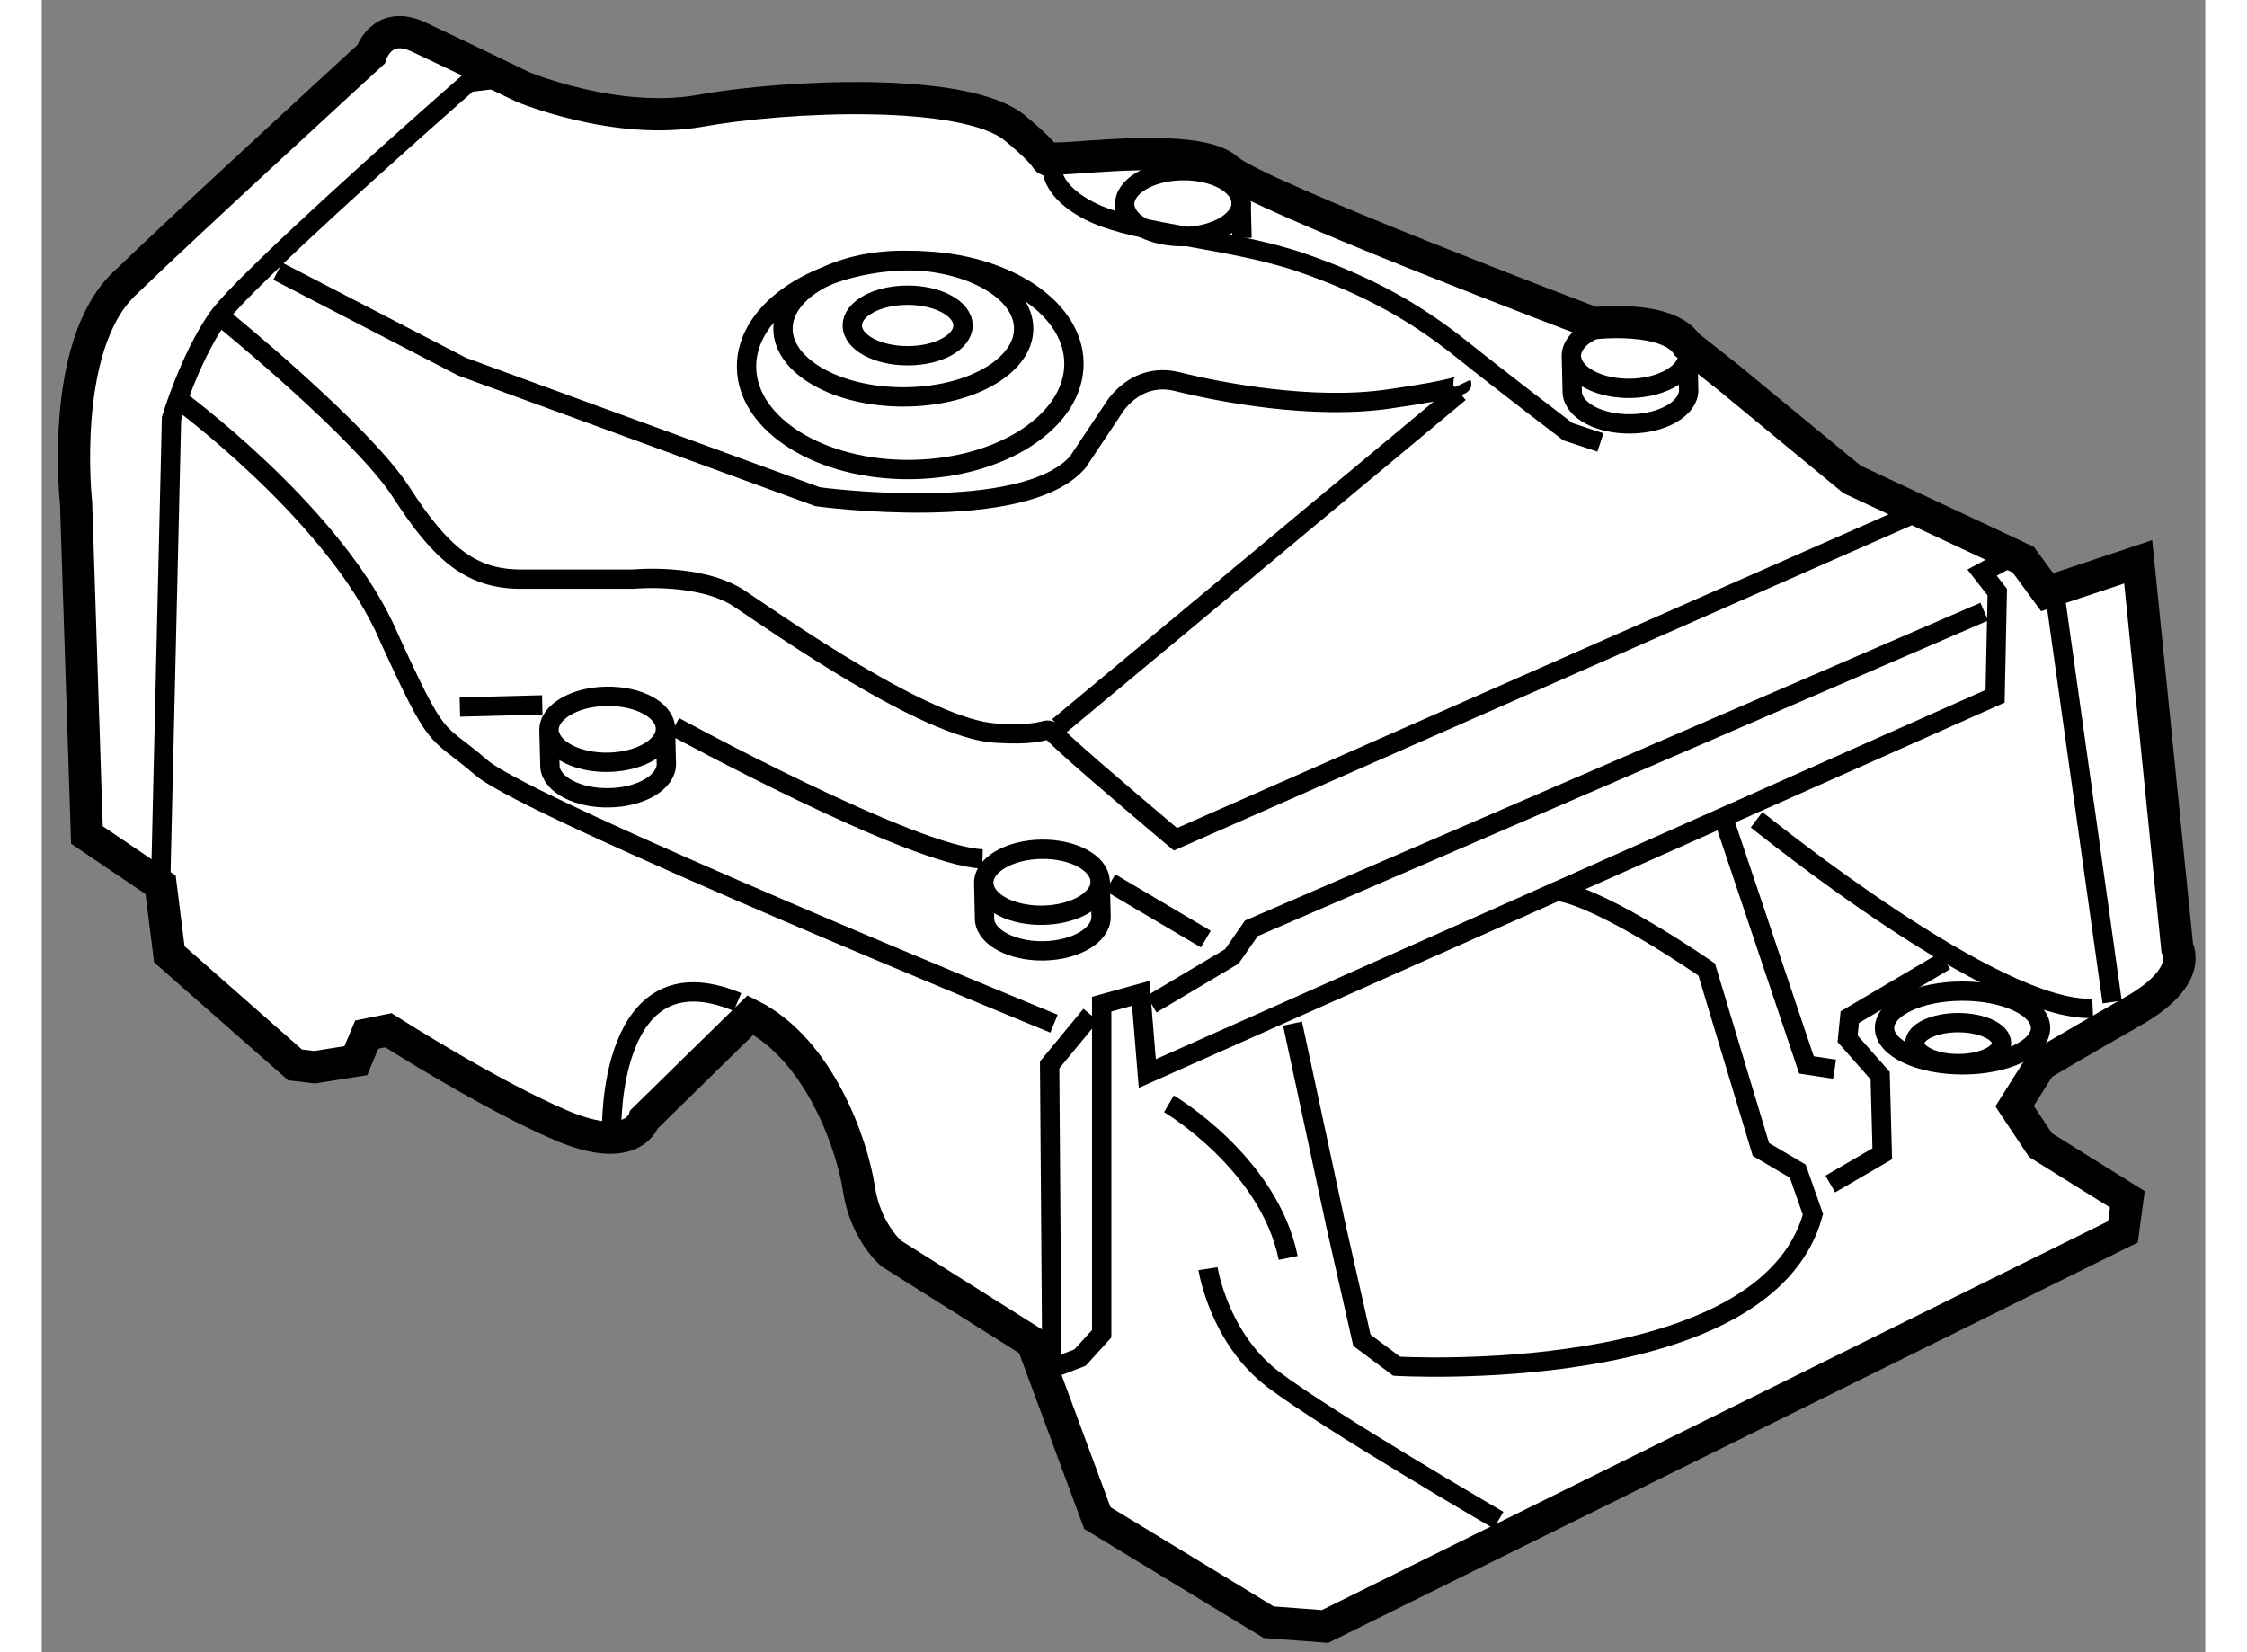 <?xml version="1.0" encoding="utf-8"?>
<!-- Generator: Adobe Illustrator 15.1.0, SVG Export Plug-In . SVG Version: 6.00 Build 0)  -->
<!DOCTYPE svg PUBLIC "-//W3C//DTD SVG 1.1//EN" "http://www.w3.org/Graphics/SVG/1.1/DTD/svg11.dtd">
<svg version="1.1" xmlns="http://www.w3.org/2000/svg" xmlns:xlink="http://www.w3.org/1999/xlink" x="0px" y="0px" width="244.8px"
	 height="180px" viewBox="12.889 52.505 33.581 25.645" enable-background="new 0 0 244.8 180" xml:space="preserve">
	
<rect x="12.889" y="52.505" width="33.581" height="25.645" fill="#808080" stroke="none"/>
	
<g><path fill="#FFFFFF" stroke="#000000" stroke-width="0.5" d="M16.821,69.034l-1.952-1.717l-0.135-1.078l-1.144-0.774l-0.168-5.149
				c0,0-0.269-2.424,0.74-3.399c1.01-0.977,3.837-3.568,3.837-3.568s0.168-0.538,0.74-0.269c0.573,0.269,1.616,0.774,1.616,0.774
				s1.448,0.606,2.759,0.37c1.314-0.236,4.106-0.37,4.881,0.269c0.774,0.64,0.302,0.472,0.673,0.472c0.37,0,2.187-0.236,2.625,0.168
				c0.438,0.402,5.688,2.389,5.688,2.389s1.144-0.135,1.447,0.337l0.64,0.505l1.919,1.582l2.658,1.246l0.371,0.505l1.413-0.472
				l0.606,5.991c0,0,0.269,0.437-0.674,0.977c-0.942,0.538-1.447,0.841-1.447,0.841l-0.404,0.64l0.404,0.606l1.347,0.84l-0.068,0.505
				l-12.385,6.125l-0.875-0.066l-2.659-1.616l-1.01-2.727l-2.188-1.379c0,0-0.403-0.336-0.504-1.009
				c-0.102-0.672-0.606-2.154-1.682-2.693l-1.649,1.616c0,0-0.168,0.573-1.28,0.101c-1.111-0.471-2.692-1.481-2.692-1.481
				l-0.336,0.068l-0.169,0.404l-0.64,0.102L16.821,69.034z"></path><path fill="none" stroke="#000000" stroke-width="0.3" d="M32.303,68.393l0.673,3.131l0.404,1.784l0.539,0.403
				c0,0,5.721,0.337,6.462-2.356l-0.236-0.672l-0.572-0.337l-0.841-2.792c0,0-1.548-1.078-2.289-1.212"></path><polyline fill="none" stroke="#000000" stroke-width="0.3" points="38.967,65.128 40.28,69.034 40.717,69.101 		"></polyline><path fill="none" stroke="#000000" stroke-width="0.3" d="M28.568,55.066c0,0-0.068,0.403,0.639,0.74
				c0.708,0.336,2.155,0.404,3.231,0.774c1.078,0.37,1.817,0.807,2.491,1.347c0.673,0.538,1.648,1.279,1.648,1.279l0.505,0.167"></path><ellipse fill="none" stroke="#000000" stroke-width="0.3" cx="26.262" cy="57.606" rx="1.868" ry="1.06"></ellipse><ellipse transform="matrix(1 -0.014 0.014 1 -0.808 0.373)" fill="none" stroke="#000000" stroke-width="0.3" cx="26.363" cy="58.168" rx="2.541" ry="1.621"></ellipse><ellipse fill="none" stroke="#000000" stroke-width="0.3" cx="26.329" cy="57.557" rx="0.859" ry="0.47"></ellipse><path fill="none" stroke="#000000" stroke-width="0.3" d="M22.57,63.809c-0.009-0.284-0.421-0.506-0.921-0.496
					c-0.499,0.009-0.896,0.248-0.887,0.532c0,0.014,0.015,0.564,0.015,0.564c0.025,0.276,0.431,0.489,0.92,0.479
					c0.499-0.009,0.896-0.248,0.887-0.532C22.583,64.339,22.57,63.809,22.57,63.809z"></path><path fill="none" stroke="#000000" stroke-width="0.3" d="M22.573,63.803c0.009,0.285-0.389,0.523-0.888,0.534
					c-0.473,0.009-0.871-0.192-0.916-0.455"></path><path fill="none" stroke="#000000" stroke-width="0.3" d="M29.317,66.184c-0.009-0.284-0.422-0.507-0.921-0.497
					c-0.5,0.011-0.896,0.248-0.886,0.532c0,0.014,0.013,0.566,0.013,0.566c0.025,0.274,0.432,0.488,0.921,0.479
					c0.5-0.01,0.896-0.249,0.887-0.534C29.33,66.715,29.317,66.184,29.317,66.184z"></path><path fill="none" stroke="#000000" stroke-width="0.3" d="M29.32,66.179c0.009,0.284-0.389,0.521-0.887,0.532
					c-0.475,0.009-0.872-0.19-0.917-0.455"></path><path fill="none" stroke="#000000" stroke-width="0.3" d="M38.438,58.005c-0.009-0.283-0.421-0.505-0.921-0.496
					c-0.499,0.009-0.896,0.248-0.886,0.532c0,0.014,0.014,0.564,0.014,0.564c0.025,0.277,0.43,0.49,0.92,0.479
					c0.5-0.009,0.896-0.248,0.887-0.532C38.451,58.536,38.438,58.005,38.438,58.005z"></path><path fill="none" stroke="#000000" stroke-width="0.3" d="M38.441,57.999c0.009,0.284-0.388,0.524-0.888,0.534
					c-0.474,0.009-0.871-0.192-0.916-0.455"></path><path fill="none" stroke="#000000" stroke-width="0.3" d="M31.519,56.197c0-0.017-0.014-0.547-0.014-0.547
					c-0.009-0.285-0.421-0.506-0.921-0.496c-0.499,0.009-0.896,0.248-0.886,0.531c0,0.011-0.023,0.171-0.019,0.323"></path><path fill="none" stroke="#000000" stroke-width="0.3" d="M31.507,55.644c0.01,0.284-0.388,0.522-0.887,0.534
					c-0.474,0.008-0.871-0.192-0.916-0.456"></path><path fill="none" stroke="#000000" stroke-width="0.3" d="M14.734,66.239l0.169-7.236c0,0,0.269-0.908,0.706-1.548
				c0.105-0.154,0.385-0.445,0.75-0.798c0.017-0.018,0.035-0.034,0.054-0.053c1.161-1.122,3.101-2.819,3.101-2.819l0.54-0.066"></path><path fill="none" stroke="#000000" stroke-width="0.3" d="M16.552,56.715l2.86,1.481l5.52,2.019c0,0,3.198,0.437,4.039-0.539
				l0.539-0.809c0,0,0.337-0.606,1.01-0.437c0.674,0.168,2.086,0.437,3.265,0.27c1.177-0.168,1.145-0.236,1.145-0.236"></path><path fill="none" stroke="#000000" stroke-width="0.3" d="M15.71,57.455c0,0,2.154,1.75,2.76,2.692
				c0.606,0.943,1.078,1.347,1.851,1.347c0.774,0,1.75,0,1.75,0s1.042-0.101,1.649,0.304c0.606,0.404,2.895,2.019,3.972,2.086
				c1.077,0.068,0.639-0.236,1.077,0.168c0.437,0.404,1.717,1.48,1.717,1.48l11.375-5.014"></path><path fill="none" stroke="#000000" stroke-width="0.3" d="M15.003,58.701c0,0,2.321,1.699,3.194,3.52
				c0.013,0.027,0.026,0.054,0.037,0.082c0.842,1.85,0.741,1.479,1.482,2.12c0.74,0.639,8.885,3.971,8.885,3.971"></path><line fill="none" stroke="#000000" stroke-width="0.3" x1="19.379" y1="63.479" x2="20.658" y2="63.446"></line><path fill="none" stroke="#000000" stroke-width="0.3" d="M22.711,63.783c0,0,3.703,2.02,4.78,2.053"></path><line fill="none" stroke="#000000" stroke-width="0.3" x1="29.476" y1="66.206" x2="30.957" y2="67.081"></line><polyline fill="none" stroke="#000000" stroke-width="0.3" points="30.115,68.091 31.361,67.35 31.664,66.914 43.04,61.999 		"></polyline><line fill="none" stroke="#000000" stroke-width="0.3" x1="44.15" y1="61.831" x2="45.025" y2="68.058"></line><path fill="none" stroke="#000000" stroke-width="0.3" d="M39.506,65.229c0.134,0.102,3.702,2.995,5.217,2.927"></path><path fill="none" stroke="#000000" stroke-width="0.3" d="M30.385,69.638c0,0,1.548,0.911,1.851,2.392"></path><path fill="none" stroke="#000000" stroke-width="0.3" d="M30.991,72.197c0,0,0.167,1.076,1.01,1.717
				c0.841,0.639,3.5,2.187,3.5,2.187"></path><polyline fill="none" stroke="#000000" stroke-width="0.3" points="40.65,70.883 41.457,70.413 41.424,69.201 40.919,68.628 
				40.952,68.293 42.434,67.418 		"></polyline><ellipse fill="none" stroke="#000000" stroke-width="0.3" cx="42.703" cy="68.461" rx="1.211" ry="0.572"></ellipse><ellipse fill="none" stroke="#000000" stroke-width="0.3" cx="42.635" cy="68.696" rx="0.673" ry="0.318"></ellipse><line fill="none" stroke="#000000" stroke-width="0.3" x1="28.668" y1="63.783" x2="34.895" y2="58.599"></line><polyline fill="none" stroke="#000000" stroke-width="0.3" points="29.173,68.258 28.533,69.034 28.568,73.745 29.005,73.577 
				29.341,73.207 29.341,68.091 29.947,67.923 30.049,69.168 43.208,63.312 43.242,61.696 43.006,61.393 43.444,61.157 		"></polyline><path fill="none" stroke="#000000" stroke-width="0.3" d="M21.735,70.043c0,0-0.067-2.828,1.953-1.985"></path></g>


</svg>